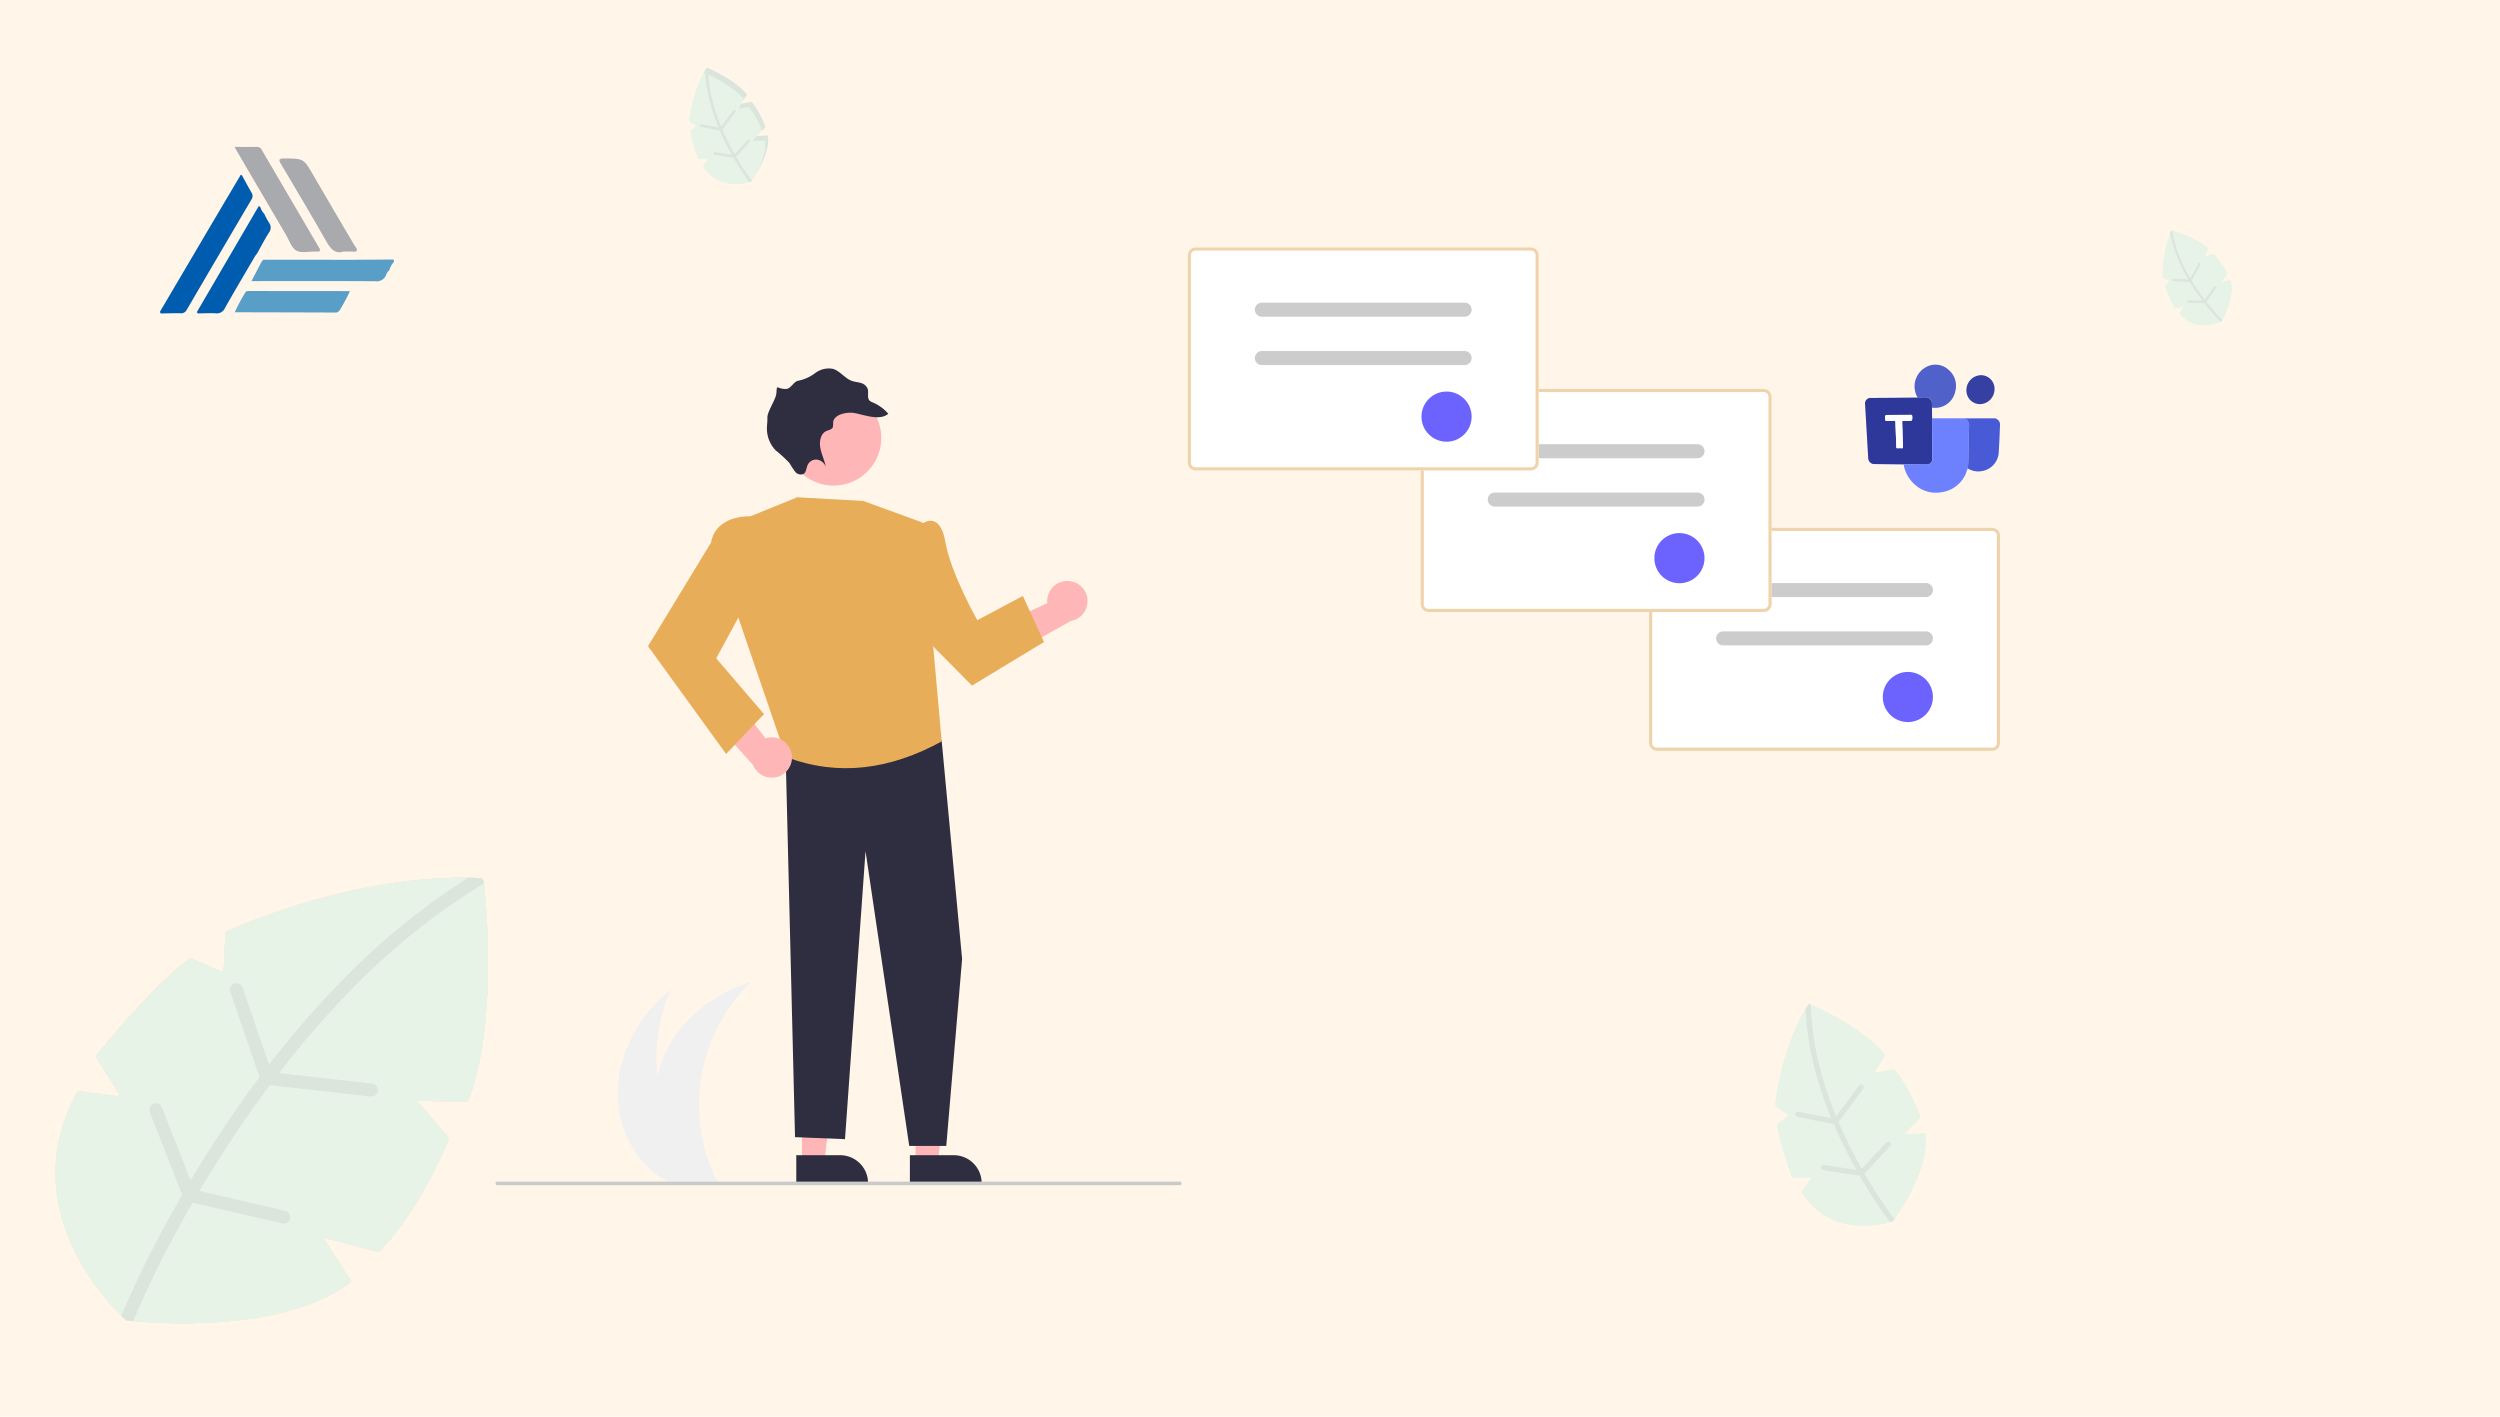 <?xml version="1.0" encoding="UTF-8"?> <svg xmlns="http://www.w3.org/2000/svg" width="450" height="255" viewBox="0 0 450 255"><g id="Cohu_-_IBM_Connections_to_Microsoft_Teams" data-name="Cohu - IBM Connections to Microsoft Teams" transform="translate(-1294 -196)"><g id="Group_4133" data-name="Group 4133" transform="translate(56 85)"><rect id="Rectangle_26" data-name="Rectangle 26" width="450" height="255" transform="translate(1238 111)" fill="#fff6e9"></rect><g id="leaf_2_" data-name="leaf (2)" transform="translate(1240.5 269)"><path id="Path_15379" data-name="Path 15379" d="M81.475,40.316l-8.925-.191,5.668,6.6a.311.311,0,0,1,.054.32C77.648,48.588,72.9,60,65.8,67.236a.315.315,0,0,1-.3.083l-9.854-2.582,4.941,7.68a.313.313,0,0,1-.07.417C47.487,82.953,20.237,79.67,20.237,79.67S-1.009,61.407,11.379,38.584a.314.314,0,0,1,.313-.162c.955.113,4.915.588,6.908.912a.313.313,0,0,0,.316-.475l-4.087-6.547a.311.311,0,0,1,.021-.361c1.259-1.559,10.784-13.245,16.836-17.413a.312.312,0,0,1,.3-.027l5.337,2.364a.313.313,0,0,0,.44-.271l.324-6.657a.311.311,0,0,1,.181-.269C40.392,8.7,61.829-.894,83.9.068a.7.7,0,0,1,.662.621c.425,3.864,2.523,25.734-2.79,39.427a.314.314,0,0,1-.3.2Z" transform="translate(0 0)" fill="#fee4cf"></path><path id="Path_15380" data-name="Path 15380" d="M81.479,40.322l-8.924-.191,5.668,6.6a.311.311,0,0,1,.054.32c-.624,1.548-5.369,12.961-12.47,20.195a.315.315,0,0,1-.3.083l-9.855-2.583,4.941,7.681a.314.314,0,0,1-.07.417C49.137,81.681,26.9,80.293,21.461,79.8c-.787-.072-1.221-.124-1.221-.124s-.343-.3-.917-.858C15.381,74.96.571,58.512,11.384,38.59a.315.315,0,0,1,.314-.163c.955.113,4.914.588,6.907.912a.313.313,0,0,0,.315-.475l-4.087-6.547a.311.311,0,0,1,.021-.361C16.113,30.4,25.639,18.712,31.691,14.544a.312.312,0,0,1,.3-.027l5.337,2.364a.314.314,0,0,0,.44-.271L38.1,9.953a.312.312,0,0,1,.181-.269c2.053-.946,22.184-9.956,43.48-9.67q1.072.012,2.147.06A.7.7,0,0,1,84.569.7c.011.1.022.208.034.33.493,4.646,2.354,25.752-2.824,39.1a.315.315,0,0,1-.3.2Z" transform="translate(-0.004 -0.006)" fill="#fee4cf"></path><g id="Group_4129" data-name="Group 4129" transform="translate(19.319 0.001)"><path id="Path_15381" data-name="Path 15381" d="M160.86,409.523l4.9,7.883a.314.314,0,0,1-.072.413c-7.23,5.618-18.843,7.107-27.747,7.319,9.054.211,23.948-.606,32.588-7.317a.313.313,0,0,0,.07-.417l-4.941-7.68-4.481-.677a.313.313,0,0,0-.313.475Z" transform="translate(-129.329 -344.988)" fill="#fee4cf"></path><path id="Path_15382" data-name="Path 15382" d="M360.577,256.745l5.224,6.078a.311.311,0,0,1,.053.32c-.6,1.487-5,12.066-11.631,19.308l3.7.97a.315.315,0,0,0,.3-.083c7.1-7.233,11.846-18.647,12.47-20.195a.311.311,0,0,0-.054-.32l-5.668-6.6h-4.162A.313.313,0,0,0,360.577,256.745Z" transform="translate(-311.745 -216.103)" fill="#fee4cf"></path><path id="Path_15383" data-name="Path 15383" d="M458.279.693a.7.7,0,0,0-.663-.623c-1.876-.082-3.747-.086-5.6-.027.253.008.505.016.758.027a.7.7,0,0,1,.664.622c.427,3.876,2.533,25.843-2.831,39.528l4.585.1a.314.314,0,0,0,.3-.2c5.313-13.692,3.216-35.559,2.79-39.426Z" transform="translate(-393.033 -0.003)" fill="#fee4cf"></path><path id="Path_15384" data-name="Path 15384" d="M128.092,37.082l-16.721-1.888A167.257,167.257,0,0,1,124.05,20.53a121.389,121.389,0,0,1,24.2-19.467c-.013-.122-.023-.232-.034-.33a.7.7,0,0,0-.663-.623q-1.074-.047-2.147-.06a125.391,125.391,0,0,0-23.062,18.861A169.524,169.524,0,0,0,109.577,33.67l-4.749-13.848a1.175,1.175,0,0,0-2.224.761l5.261,15.341q-3.78,5.046-7.374,10.526c-1.815,2.771-3.495,5.476-5.037,8.069L90.3,41.377a1.175,1.175,0,0,0-2.189.857L93.941,57.1a201.251,201.251,0,0,0-10.97,21.753c.574.562.917.858.917.858s.434.052,1.221.124a196.908,196.908,0,0,1,10.717-21.3l16.129,3.727a1.174,1.174,0,1,0,.53-2.288L97.064,56.412c1.644-2.787,3.452-5.714,5.422-8.718q3.521-5.371,7.232-10.322l18.11,2.044a1.175,1.175,0,1,0,.264-2.334Z" transform="translate(-82.971 -0.043)" fill="#fed4b3"></path></g></g><g id="leaf_2_2" data-name="leaf (2)" transform="translate(1240.5 269)"><path id="Path_15379-2" data-name="Path 15379" d="M81.475,40.316l-8.925-.191,5.668,6.6a.311.311,0,0,1,.054.32C77.648,48.588,72.9,60,65.8,67.236a.315.315,0,0,1-.3.083l-9.854-2.582,4.941,7.68a.313.313,0,0,1-.07.417C47.487,82.953,20.237,79.67,20.237,79.67S-1.009,61.407,11.379,38.584a.314.314,0,0,1,.313-.162c.955.113,4.915.588,6.908.912a.313.313,0,0,0,.316-.475l-4.087-6.547a.311.311,0,0,1,.021-.361c1.259-1.559,10.784-13.245,16.836-17.413a.312.312,0,0,1,.3-.027l5.337,2.364a.313.313,0,0,0,.44-.271l.324-6.657a.311.311,0,0,1,.181-.269C40.392,8.7,61.829-.894,83.9.068a.7.7,0,0,1,.662.621c.425,3.864,2.523,25.734-2.79,39.427a.314.314,0,0,1-.3.2Z" transform="translate(0 0)" fill="#fee4cf"></path><path id="Path_15380-2" data-name="Path 15380" d="M81.479,40.322l-8.924-.191,5.668,6.6a.311.311,0,0,1,.054.32c-.624,1.548-5.369,12.961-12.47,20.195a.315.315,0,0,1-.3.083l-9.855-2.583,4.941,7.681a.314.314,0,0,1-.07.417C49.137,81.681,26.9,80.293,21.461,79.8c-.787-.072-1.221-.124-1.221-.124s-.343-.3-.917-.858C15.381,74.96.571,58.512,11.384,38.59a.315.315,0,0,1,.314-.163c.955.113,4.914.588,6.907.912a.313.313,0,0,0,.315-.475l-4.087-6.547a.311.311,0,0,1,.021-.361C16.113,30.4,25.639,18.712,31.691,14.544a.312.312,0,0,1,.3-.027l5.337,2.364a.314.314,0,0,0,.44-.271L38.1,9.953a.312.312,0,0,1,.181-.269c2.053-.946,22.184-9.956,43.48-9.67q1.072.012,2.147.06A.7.7,0,0,1,84.569.7c.011.1.022.208.034.33.493,4.646,2.354,25.752-2.824,39.1a.315.315,0,0,1-.3.2Z" transform="translate(-0.004 -0.006)" fill="#fee4cf"></path><g id="Group_4129-2" data-name="Group 4129" transform="translate(19.319 0.001)"><path id="Path_15381-2" data-name="Path 15381" d="M160.86,409.523l4.9,7.883a.314.314,0,0,1-.072.413c-7.23,5.618-18.843,7.107-27.747,7.319,9.054.211,23.948-.606,32.588-7.317a.313.313,0,0,0,.07-.417l-4.941-7.68-4.481-.677a.313.313,0,0,0-.313.475Z" transform="translate(-129.329 -344.988)" fill="#fee4cf"></path><path id="Path_15382-2" data-name="Path 15382" d="M360.577,256.745l5.224,6.078a.311.311,0,0,1,.053.32c-.6,1.487-5,12.066-11.631,19.308l3.7.97a.315.315,0,0,0,.3-.083c7.1-7.233,11.846-18.647,12.47-20.195a.311.311,0,0,0-.054-.32l-5.668-6.6h-4.162A.313.313,0,0,0,360.577,256.745Z" transform="translate(-311.745 -216.103)" fill="#fee4cf"></path><path id="Path_15383-2" data-name="Path 15383" d="M458.279.693a.7.7,0,0,0-.663-.623c-1.876-.082-3.747-.086-5.6-.027.253.008.505.016.758.027a.7.7,0,0,1,.664.622c.427,3.876,2.533,25.843-2.831,39.528l4.585.1a.314.314,0,0,0,.3-.2c5.313-13.692,3.216-35.559,2.79-39.426Z" transform="translate(-393.033 -0.003)" fill="#fee4cf"></path><path id="Path_15384-2" data-name="Path 15384" d="M128.092,37.082l-16.721-1.888A167.257,167.257,0,0,1,124.05,20.53a121.389,121.389,0,0,1,24.2-19.467c-.013-.122-.023-.232-.034-.33a.7.7,0,0,0-.663-.623q-1.074-.047-2.147-.06a125.391,125.391,0,0,0-23.062,18.861A169.524,169.524,0,0,0,109.577,33.67l-4.749-13.848a1.175,1.175,0,0,0-2.224.761l5.261,15.341q-3.78,5.046-7.374,10.526c-1.815,2.771-3.495,5.476-5.037,8.069L90.3,41.377a1.175,1.175,0,0,0-2.189.857L93.941,57.1a201.251,201.251,0,0,0-10.97,21.753c.574.562.917.858.917.858s.434.052,1.221.124a196.908,196.908,0,0,1,10.717-21.3l16.129,3.727a1.174,1.174,0,1,0,.53-2.288L97.064,56.412c1.644-2.787,3.452-5.714,5.422-8.718q3.521-5.371,7.232-10.322l18.11,2.044a1.175,1.175,0,1,0,.264-2.334Z" transform="translate(-82.971 -0.043)" fill="#fed4b3"></path></g></g><g id="leaf_2_3" data-name="leaf (2)" transform="translate(1240.5 269)"><path id="Path_15379-3" data-name="Path 15379" d="M81.475,40.316l-8.925-.191,5.668,6.6a.311.311,0,0,1,.054.32C77.648,48.588,72.9,60,65.8,67.236a.315.315,0,0,1-.3.083l-9.854-2.582,4.941,7.68a.313.313,0,0,1-.07.417C47.487,82.953,20.237,79.67,20.237,79.67S-1.009,61.407,11.379,38.584a.314.314,0,0,1,.313-.162c.955.113,4.915.588,6.908.912a.313.313,0,0,0,.316-.475l-4.087-6.547a.311.311,0,0,1,.021-.361c1.259-1.559,10.784-13.245,16.836-17.413a.312.312,0,0,1,.3-.027l5.337,2.364a.313.313,0,0,0,.44-.271l.324-6.657a.311.311,0,0,1,.181-.269C40.392,8.7,61.829-.894,83.9.068a.7.7,0,0,1,.662.621c.425,3.864,2.523,25.734-2.79,39.427a.314.314,0,0,1-.3.2Z" transform="translate(0 0)" fill="#e8f3e8"></path><path id="Path_15380-3" data-name="Path 15380" d="M81.479,40.322l-8.924-.191,5.668,6.6a.311.311,0,0,1,.054.32c-.624,1.548-5.369,12.961-12.47,20.195a.315.315,0,0,1-.3.083l-9.855-2.583,4.941,7.681a.314.314,0,0,1-.07.417C49.137,81.681,26.9,80.293,21.461,79.8c-.787-.072-1.221-.124-1.221-.124s-.343-.3-.917-.858C15.381,74.96.571,58.512,11.384,38.59a.315.315,0,0,1,.314-.163c.955.113,4.914.588,6.907.912a.313.313,0,0,0,.315-.475l-4.087-6.547a.311.311,0,0,1,.021-.361C16.113,30.4,25.639,18.712,31.691,14.544a.312.312,0,0,1,.3-.027l5.337,2.364a.314.314,0,0,0,.44-.271L38.1,9.953a.312.312,0,0,1,.181-.269c2.053-.946,22.184-9.956,43.48-9.67q1.072.012,2.147.06A.7.7,0,0,1,84.569.7c.011.1.022.208.034.33.493,4.646,2.354,25.752-2.824,39.1a.315.315,0,0,1-.3.2Z" transform="translate(-0.004 -0.006)" fill="#e8f3e8"></path><g id="Group_4129-3" data-name="Group 4129" transform="translate(19.319 0.001)"><path id="Path_15381-3" data-name="Path 15381" d="M160.86,409.523l4.9,7.883a.314.314,0,0,1-.072.413c-7.23,5.618-18.843,7.107-27.747,7.319,9.054.211,23.948-.606,32.588-7.317a.313.313,0,0,0,.07-.417l-4.941-7.68-4.481-.677a.313.313,0,0,0-.313.475Z" transform="translate(-129.329 -344.988)" fill="#e8f3e8"></path><path id="Path_15382-3" data-name="Path 15382" d="M360.577,256.745l5.224,6.078a.311.311,0,0,1,.053.32c-.6,1.487-5,12.066-11.631,19.308l3.7.97a.315.315,0,0,0,.3-.083c7.1-7.233,11.846-18.647,12.47-20.195a.311.311,0,0,0-.054-.32l-5.668-6.6h-4.162A.313.313,0,0,0,360.577,256.745Z" transform="translate(-311.745 -216.103)" fill="#e8f3e8"></path><path id="Path_15383-3" data-name="Path 15383" d="M458.279.693a.7.7,0,0,0-.663-.623c-1.876-.082-3.747-.086-5.6-.027.253.008.505.016.758.027a.7.7,0,0,1,.664.622c.427,3.876,2.533,25.843-2.831,39.528l4.585.1a.314.314,0,0,0,.3-.2c5.313-13.692,3.216-35.559,2.79-39.426Z" transform="translate(-393.033 -0.003)" fill="#e8f3e8"></path><path id="Path_15384-3" data-name="Path 15384" d="M128.092,37.082l-16.721-1.888A167.257,167.257,0,0,1,124.05,20.53a121.389,121.389,0,0,1,24.2-19.467c-.013-.122-.023-.232-.034-.33a.7.7,0,0,0-.663-.623q-1.074-.047-2.147-.06a125.391,125.391,0,0,0-23.062,18.861A169.524,169.524,0,0,0,109.577,33.67l-4.749-13.848a1.175,1.175,0,0,0-2.224.761l5.261,15.341q-3.78,5.046-7.374,10.526c-1.815,2.771-3.495,5.476-5.037,8.069L90.3,41.377a1.175,1.175,0,0,0-2.189.857L93.941,57.1a201.251,201.251,0,0,0-10.97,21.753c.574.562.917.858.917.858s.434.052,1.221.124a196.908,196.908,0,0,1,10.717-21.3l16.129,3.727a1.174,1.174,0,1,0,.53-2.288L97.064,56.412c1.644-2.787,3.452-5.714,5.422-8.718q3.521-5.371,7.232-10.322l18.11,2.044a1.175,1.175,0,1,0,.264-2.334Z" transform="translate(-82.971 -0.043)" fill="#dce5dc"></path></g></g><g id="leaf_2_4" data-name="leaf (2)" transform="translate(1620.761 172.457) rotate(-68)"><path id="Path_15379-4" data-name="Path 15379" d="M20.992,7.353l-1.628-.035,1.034,1.2a.057.057,0,0,1,.01.058,12.744,12.744,0,0,1-2.274,3.683.057.057,0,0,1-.056.015l-1.8-.471.9,1.4a.057.057,0,0,1-.013.076c-2.376,1.846-7.346,1.247-7.346,1.247S5.948,11.2,8.208,7.037a.057.057,0,0,1,.057-.03c.174.021.9.107,1.26.166a.057.057,0,0,0,.058-.087L8.837,5.893a.057.057,0,0,1,0-.066,21.331,21.331,0,0,1,3.071-3.176.057.057,0,0,1,.055,0l.973.431a.057.057,0,0,0,.08-.049l.059-1.214a.057.057,0,0,1,.033-.049A20.166,20.166,0,0,1,21.435.013a.127.127,0,0,1,.121.113c.078.7.46,4.694-.509,7.191a.057.057,0,0,1-.055.036Z" transform="translate(0 0)" fill="#e8f3e8"></path><path id="Path_15380-4" data-name="Path 15380" d="M21,7.36l-1.628-.035,1.034,1.2a.057.057,0,0,1,.01.058,12.75,12.75,0,0,1-2.274,3.683.057.057,0,0,1-.056.015l-1.8-.471.9,1.4a.057.057,0,0,1-.013.076C15.1,14.9,11.042,14.65,10.05,14.56c-.144-.013-.223-.023-.223-.023s-.063-.054-.167-.157c-.719-.7-3.42-3.7-1.448-7.337a.057.057,0,0,1,.057-.03c.174.021.9.107,1.26.166a.057.057,0,0,0,.058-.087L8.841,5.9a.057.057,0,0,1,0-.066,21.336,21.336,0,0,1,3.071-3.176.057.057,0,0,1,.055,0l.973.431a.057.057,0,0,0,.08-.049l.059-1.214a.057.057,0,0,1,.033-.049A20.461,20.461,0,0,1,21.048.008q.2,0,.392.011a.127.127,0,0,1,.121.114c0,.018,0,.038.006.06.09.847.429,4.7-.515,7.13A.057.057,0,0,1,21,7.36Z" transform="translate(-0.004 -0.007)" fill="#e8f3e8"></path><g id="Group_4129-4" data-name="Group 4129" transform="translate(9.656 0)"><path id="Path_15381-4" data-name="Path 15381" d="M142.118,409.131l.893,1.438a.057.057,0,0,1-.013.075,9.047,9.047,0,0,1-5.061,1.335c1.651.038,4.368-.111,5.944-1.334a.057.057,0,0,0,.013-.076l-.9-1.4-.817-.123A.057.057,0,0,0,142.118,409.131Z" transform="translate(-136.367 -397.361)" fill="#e8f3e8"></path><path id="Path_15382-4" data-name="Path 15382" d="M355.382,256.322l.953,1.109a.057.057,0,0,1,.01.058,13.124,13.124,0,0,1-2.121,3.522l.675.177a.057.057,0,0,0,.056-.015,12.744,12.744,0,0,0,2.274-3.683.057.057,0,0,0-.01-.058l-1.034-1.2h-.759A.057.057,0,0,0,355.382,256.322Z" transform="translate(-346.476 -248.91)" fill="#e8f3e8"></path><path id="Path_15383-4" data-name="Path 15383" d="M452,.129a.128.128,0,0,0-.121-.114c-.342-.015-.683-.016-1.022,0l.138,0a.127.127,0,0,1,.121.113c.078.707.462,4.713-.516,7.209l.836.018a.057.057,0,0,0,.055-.036c.969-2.5.587-6.485.509-7.191Z" transform="translate(-440.104 -0.003)" fill="#e8f3e8"></path><path id="Path_15384-4" data-name="Path 15384" d="M91.2,6.8l-3.05-.344a30.506,30.506,0,0,1,2.313-2.675A22.14,22.14,0,0,1,94.877.235c0-.022,0-.042-.006-.06A.127.127,0,0,0,94.75.061q-.2-.009-.392-.011a22.87,22.87,0,0,0-4.206,3.44,30.919,30.919,0,0,0-2.329,2.692l-.866-2.526a.214.214,0,0,0-.406.139l.959,2.8q-.689.92-1.345,1.92c-.331.505-.637,1-.919,1.472l-.94-2.4a.214.214,0,0,0-.4.156l1.063,2.712a36.7,36.7,0,0,0-2,3.967c.1.1.167.157.167.157s.079.009.223.023a35.914,35.914,0,0,1,1.955-3.885l2.942.68a.214.214,0,1,0,.1-.417l-2.813-.65c.3-.508.63-1.042.989-1.59q.642-.98,1.319-1.883l3.3.373A.214.214,0,1,0,91.2,6.8Z" transform="translate(-82.971 -0.049)" fill="#dce5dc"></path></g></g><g id="leaf_2_5" data-name="leaf (2)" transform="translate(1544.017 325.518) rotate(-60)"><path id="Path_15379-5" data-name="Path 15379" d="M37.874,16.554l-3.665-.078,2.327,2.708a.128.128,0,0,1,.022.131,28.69,28.69,0,0,1-5.12,8.292.129.129,0,0,1-.125.034l-4.046-1.06L29.3,29.734a.129.129,0,0,1-.029.171C23.919,34.06,12.73,32.713,12.73,32.713s-8.723-7.5-3.637-16.87a.129.129,0,0,1,.129-.067c.392.046,2.018.241,2.836.374a.129.129,0,0,0,.13-.2l-1.678-2.688a.128.128,0,0,1,.009-.148c.517-.64,4.428-5.438,6.913-7.15a.128.128,0,0,1,.125-.011l2.191.971a.129.129,0,0,0,.181-.111l.133-2.733a.128.128,0,0,1,.074-.11c.87-.4,9.672-4.341,18.736-3.946a.286.286,0,0,1,.272.255C39.318,1.87,40.179,10.849,38,16.472a.129.129,0,0,1-.123.082Z" transform="translate(0 0)" fill="#e8f3e8"></path><path id="Path_15380-5" data-name="Path 15380" d="M37.878,16.561l-3.664-.078,2.327,2.708a.128.128,0,0,1,.022.131,28.7,28.7,0,0,1-5.12,8.292.129.129,0,0,1-.125.034l-4.046-1.061L29.3,29.741a.129.129,0,0,1-.029.171c-4.673,3.63-13.8,3.06-16.037,2.858-.323-.03-.5-.051-.5-.051s-.141-.122-.376-.352c-1.619-1.584-7.7-8.338-3.26-16.518a.129.129,0,0,1,.129-.067c.392.047,2.018.242,2.836.374a.129.129,0,0,0,.13-.2l-1.678-2.688a.128.128,0,0,1,.009-.148c.517-.64,4.428-5.438,6.913-7.149a.128.128,0,0,1,.125-.011l2.191.971a.129.129,0,0,0,.181-.111l.133-2.733a.128.128,0,0,1,.074-.11c.843-.388,9.109-4.088,17.853-3.97q.44,0,.882.024a.287.287,0,0,1,.272.256c0,.041.009.086.014.136.2,1.908.967,10.574-1.16,16.053a.129.129,0,0,1-.123.082Z" transform="translate(-0.004 -0.007)" fill="#e8f3e8"></path><g id="Group_4129-5" data-name="Group 4129" transform="translate(12.353 0)"><path id="Path_15381-5" data-name="Path 15381" d="M147.349,409.241l2.011,3.237a.129.129,0,0,1-.03.17c-2.969,2.307-7.737,2.918-11.393,3.005,3.717.087,9.833-.249,13.38-3a.129.129,0,0,0,.029-.171l-2.029-3.153-1.84-.278a.129.129,0,0,0-.129.2Z" transform="translate(-134.403 -382.743)" fill="#e8f3e8"></path><path id="Path_15382-5" data-name="Path 15382" d="M356.832,256.44l2.145,2.5a.128.128,0,0,1,.022.131A29.546,29.546,0,0,1,354.223,267l1.52.4a.129.129,0,0,0,.125-.034,28.688,28.688,0,0,0,5.12-8.292.128.128,0,0,0-.022-.131l-2.327-2.708h-1.709A.129.129,0,0,0,356.832,256.44Z" transform="translate(-336.782 -239.753)" fill="#e8f3e8"></path><path id="Path_15383-5" data-name="Path 15383" d="M453.755.287a.287.287,0,0,0-.272-.256c-.77-.034-1.539-.035-2.3-.011l.311.011a.287.287,0,0,1,.272.255c.175,1.591,1.04,10.611-1.162,16.23l1.883.04a.129.129,0,0,0,.123-.082c2.181-5.622,1.32-14.6,1.146-16.188Z" transform="translate(-426.965 -0.003)" fill="#e8f3e8"></path><path id="Path_15384-5" data-name="Path 15384" d="M101.5,15.255l-6.866-.775a68.672,68.672,0,0,1,5.206-6.021A49.842,49.842,0,0,1,109.775.466c-.005-.05-.01-.1-.014-.136a.287.287,0,0,0-.272-.256q-.441-.019-.882-.024a51.484,51.484,0,0,0-9.469,7.744,69.6,69.6,0,0,0-5.242,6.06l-1.95-5.686a.483.483,0,0,0-.913.313l2.16,6.3Q91.64,16.852,90.164,19.1c-.745,1.138-1.435,2.248-2.068,3.313l-2.116-5.4a.483.483,0,0,0-.9.352l2.394,6.1a82.635,82.635,0,0,0-4.5,8.932c.236.231.376.352.376.352s.178.021.5.051a80.849,80.849,0,0,1,4.4-8.746l6.623,1.53a.482.482,0,1,0,.218-.94l-6.332-1.463c.675-1.144,1.417-2.346,2.226-3.58q1.446-2.205,2.969-4.238l7.436.839a.482.482,0,1,0,.108-.958Z" transform="translate(-82.971 -0.047)" fill="#dce5dc"></path></g></g><g id="leaf_2_6" data-name="leaf (2)" transform="translate(1353.195 144) rotate(-60)"><path id="Path_15379-6" data-name="Path 15379" d="M23.42,8.676,21.5,8.635l1.22,1.419a.067.067,0,0,1,.012.069,15.037,15.037,0,0,1-2.683,4.346.068.068,0,0,1-.066.018l-2.121-.556,1.063,1.653a.067.067,0,0,1-.015.09c-2.8,2.178-8.668,1.471-8.668,1.471S5.669,13.215,8.335,8.3A.068.068,0,0,1,8.4,8.269c.205.024,1.058.127,1.487.2a.067.067,0,0,0,.068-.1L9.077,6.954a.067.067,0,0,1,0-.078,25.169,25.169,0,0,1,3.623-3.747.067.067,0,0,1,.065-.006l1.149.509a.067.067,0,0,0,.095-.058l.07-1.433a.067.067,0,0,1,.039-.058A23.794,23.794,0,0,1,23.942.015a.15.15,0,0,1,.142.134c.092.832.543,5.538-.6,8.485a.068.068,0,0,1-.065.043Z" transform="translate(0 0)" fill="#e8f3e8"></path><path id="Path_15380-6" data-name="Path 15380" d="M23.424,8.683,21.5,8.642l1.22,1.419a.067.067,0,0,1,.012.069,15.045,15.045,0,0,1-2.684,4.346.068.068,0,0,1-.066.018l-2.121-.556,1.063,1.653a.067.067,0,0,1-.015.09c-2.449,1.9-7.235,1.6-8.405,1.5-.169-.016-.263-.027-.263-.027s-.074-.064-.2-.185C9.2,16.137,6.013,12.6,8.34,8.31a.068.068,0,0,1,.067-.035c.206.024,1.058.127,1.486.2a.067.067,0,0,0,.068-.1L9.082,6.961a.067.067,0,0,1,0-.078A25.175,25.175,0,0,1,12.71,3.136a.067.067,0,0,1,.065-.006l1.149.509a.067.067,0,0,0,.095-.058l.07-1.433a.067.067,0,0,1,.039-.058A24.142,24.142,0,0,1,23.484.009q.231,0,.462.013a.15.15,0,0,1,.143.134c0,.021,0,.045.007.071.106,1,.507,5.542-.608,8.413a.068.068,0,0,1-.065.043Z" transform="translate(-0.004 -0.007)" fill="#e8f3e8"></path><g id="Group_4129-6" data-name="Group 4129" transform="translate(10.044 0)"><path id="Path_15381-6" data-name="Path 15381" d="M142.87,409.147l1.054,1.7a.067.067,0,0,1-.016.089c-1.556,1.209-4.055,1.529-5.971,1.575,1.948.045,5.154-.13,7.013-1.575a.067.067,0,0,0,.015-.09L143.9,409.19l-.964-.146a.067.067,0,0,0-.067.1Z" transform="translate(-136.085 -395.259)" fill="#dce5dc"></path><path id="Path_15382-6" data-name="Path 15382" d="M355.59,256.339l1.124,1.308a.067.067,0,0,1,.012.069,15.486,15.486,0,0,1-2.5,4.155l.8.209a.068.068,0,0,0,.066-.018,15.036,15.036,0,0,0,2.683-4.346.067.067,0,0,0-.012-.069l-1.22-1.419h-.9A.067.067,0,0,0,355.59,256.339Z" transform="translate(-345.082 -247.593)" fill="#dce5dc"></path><path id="Path_15383-6" data-name="Path 15383" d="M452.256.152a.15.15,0,0,0-.143-.134c-.4-.018-.806-.019-1.206-.006l.163.006a.15.15,0,0,1,.143.134c.092.834.545,5.561-.609,8.506l.987.021a.067.067,0,0,0,.065-.043c1.143-2.946.692-7.652.6-8.485Z" transform="translate(-438.215 -0.003)" fill="#dce5dc"></path><path id="Path_15384-6" data-name="Path 15384" d="M92.681,8.019l-3.6-.406a35.993,35.993,0,0,1,2.729-3.156A26.123,26.123,0,0,1,97.019.268c0-.026-.005-.05-.007-.071a.15.15,0,0,0-.143-.134q-.231-.01-.462-.013a26.984,26.984,0,0,0-4.963,4.059A36.479,36.479,0,0,0,88.7,7.285L87.675,4.3a.253.253,0,0,0-.479.164l1.132,3.3q-.813,1.086-1.587,2.265c-.391.6-.752,1.178-1.084,1.737L84.548,8.944a.253.253,0,0,0-.471.184l1.255,3.2a43.311,43.311,0,0,0-2.361,4.681c.123.121.2.185.2.185s.093.011.263.027a42.373,42.373,0,0,1,2.306-4.584l3.471.8a.253.253,0,1,0,.114-.492L86,12.179c.354-.6.743-1.23,1.167-1.876q.758-1.156,1.556-2.221l3.9.44a.253.253,0,1,0,.057-.5Z" transform="translate(-82.971 -0.048)" fill="#dce5dc"></path></g></g></g><g id="undraw_Mobile_payments_re_7udl" transform="translate(1383.196 240.539)"><path id="Path_16986" data-name="Path 16986" d="M251.869,629.567a16.379,16.379,0,0,0,4.382,4.073c.361.229.732.445,1.109.645h8.877c-.106-.213-.21-.429-.31-.645a30.748,30.748,0,0,1,6.4-35.258,25.942,25.942,0,0,0-13.569,9.471,20.789,20.789,0,0,0-3.3,7.417,31.045,31.045,0,0,1,2.473-15.61,25.934,25.934,0,0,0-9.042,13.859A19.692,19.692,0,0,0,251.869,629.567Z" transform="translate(-226.33 -466.139)" fill="#f0f0f0"></path><path id="Path_16987" data-name="Path 16987" d="M885.783,384.921H825.428a1.405,1.405,0,0,1-1.4-1.4V346.182a1.405,1.405,0,0,1,1.4-1.4h60.355a1.405,1.405,0,0,1,1.4,1.4v37.336A1.405,1.405,0,0,1,885.783,384.921Z" transform="translate(-616.383 -294.312)" fill="#fff"></path><path id="Path_16988" data-name="Path 16988" d="M885.783,384.921H825.428a1.405,1.405,0,0,1-1.4-1.4V346.182a1.405,1.405,0,0,1,1.4-1.4h60.355a1.405,1.405,0,0,1,1.4,1.4v37.336A1.405,1.405,0,0,1,885.783,384.921Zm-60.355-39.582a.843.843,0,0,0-.842.842v37.336a.843.843,0,0,0,.842.842h60.355a.843.843,0,0,0,.842-.842V346.182a.843.843,0,0,0-.842-.842Z" transform="translate(-616.383 -294.312)" fill="#efd3ab"></path><path id="Path_16989" data-name="Path 16989" d="M899.215,378.138H862.721a1.263,1.263,0,0,1,0-2.526h36.494a1.263,1.263,0,0,1,0,2.526Z" transform="translate(-641.746 -315.203)" fill="#ccc"></path><path id="Path_16990" data-name="Path 16990" d="M899.215,405.125H862.721a1.263,1.263,0,1,1,0-2.526h36.494a1.263,1.263,0,0,1,0,2.526Z" transform="translate(-641.746 -333.488)" fill="#ccc"></path><circle id="Ellipse_615" data-name="Ellipse 615" cx="4.514" cy="4.514" r="4.514" transform="translate(249.703 76.406)" fill="#6c63ff"></circle><path id="Path_16992" data-name="Path 16992" d="M758.283,307.421H697.928a1.405,1.405,0,0,1-1.4-1.4V268.682a1.405,1.405,0,0,1,1.4-1.4h60.355a1.405,1.405,0,0,1,1.4,1.4v37.336A1.405,1.405,0,0,1,758.283,307.421Z" transform="translate(-529.997 -241.803)" fill="#fff"></path><path id="Path_16993" data-name="Path 16993" d="M758.283,307.421H697.928a1.405,1.405,0,0,1-1.4-1.4V268.682a1.405,1.405,0,0,1,1.4-1.4h60.355a1.405,1.405,0,0,1,1.4,1.4v37.336A1.405,1.405,0,0,1,758.283,307.421Zm-60.355-39.582a.843.843,0,0,0-.842.842v37.336a.843.843,0,0,0,.842.842h60.355a.843.843,0,0,0,.842-.842V268.682a.843.843,0,0,0-.842-.842Z" transform="translate(-529.997 -241.803)" fill="#efd3ab"></path><path id="Path_16994" data-name="Path 16994" d="M771.715,300.638H735.221a1.263,1.263,0,0,1,0-2.527h36.494a1.263,1.263,0,0,1,0,2.527Z" transform="translate(-555.36 -262.694)" fill="#ccc"></path><path id="Path_16995" data-name="Path 16995" d="M771.715,327.625H735.221a1.263,1.263,0,0,1,0-2.527h36.494a1.263,1.263,0,0,1,0,2.527Z" transform="translate(-555.36 -280.979)" fill="#ccc"></path><circle id="Ellipse_616" data-name="Ellipse 616" cx="4.514" cy="4.514" r="4.514" transform="translate(208.589 51.415)" fill="#6c63ff"></circle><path id="Path_16997" data-name="Path 16997" d="M467.586,374.471a3.606,3.606,0,0,0-3.846,3.972l-11.6,5.44,5.679,3.477,10.148-5.7a3.626,3.626,0,0,0-.378-7.191Z" transform="translate(-364.415 -314.424)" fill="#ffb6b6"></path><path id="Path_16998" data-name="Path 16998" d="M171.048,478.294h4.007l1.906-15.456h-5.914Z" transform="translate(-115.891 -313.589)" fill="#ffb6b6"></path><path id="Path_16999" data-name="Path 16999" d="M347.981,694.99h7.892a5.029,5.029,0,0,1,5.029,5.029v.164H347.981Z" transform="translate(-293.846 -531.594)" fill="#2f2e41"></path><path id="Path_17000" data-name="Path 17000" d="M234.458,478.294h4.007l1.906-15.456h-5.914Z" transform="translate(-158.853 -313.589)" fill="#ffb6b6"></path><path id="Path_17001" data-name="Path 17001" d="M411.391,694.99h7.892a5.029,5.029,0,0,1,5.029,5.029v.164H411.391Z" transform="translate(-336.809 -531.594)" fill="#2f2e41"></path><path id="Path_17002" data-name="Path 17002" d="M187.924,262.159l2.034,4.379,3.667,39.159-2.85,33.658h-6.666L176.241,286.3l-3.695,51.831-8.995-.363L161.825,267.5Z" transform="translate(-109.642 -177.622)" fill="#2f2e41"></path><path id="Path_17003" data-name="Path 17003" d="M317.358,331.164l8.432-3.431,11.9.668,10.581,3.856,3.53,39.423c-9.205,5.027-18.53,6.4-28.016,2.8l-8.8-25.677Z" transform="translate(-271.489 -282.764)" fill="#e8ad58"></path><path id="Path_17004" data-name="Path 17004" d="M405.137,342.178l3.742-1.042s2.83-1.84,3.761,3.63,5.723,13.979,5.723,13.979l8.2-4.371,3.8,8.293-12.954,7.847-13.641-13.745Z" transform="translate(-331.644 -291.643)" fill="#e8ad58"></path><path id="Path_40" data-name="Path 40" d="M342.826,279.779h0a8.58,8.58,0,1,1,15.7-6.921l.049.113a8.582,8.582,0,1,1-15.756,6.808Z" transform="translate(-289.858 -242.114)" fill="#ffb6b6"></path><path id="Path_72" data-name="Path 72" d="M347.365,263.79c1.784.324,4.545,1.447,6.078.129a7.51,7.51,0,0,0-2.781-2.034,1.713,1.713,0,0,1-.576-.325c-.522-.528-.119-1.438-.358-2.151a1.844,1.844,0,0,0-1.269-1.047c-.532-.159-1.089-.185-1.612-.378-1.236-.465-2.115-1.794-3.383-2.156a4.059,4.059,0,0,0-3.168.756,7.483,7.483,0,0,1-3.01,1.376c-.833.076-1.36,1.446-2.2,1.486-1.753.085-1.655-1.07-1.785.771-.075,1.1-1.645,3.285-1.619,4.393.026.726-.1,1.445-.082,2.174a5.648,5.648,0,0,0,1.563,3.712,22.823,22.823,0,0,1,2.507,2.309,15.016,15.016,0,0,0,1,1.525,1.264,1.264,0,0,0,1.549.4c.454-.321.462-1.015.687-1.543a1.687,1.687,0,0,1,1.677-1.021,1.976,1.976,0,0,1,1.613,1.316c-.212-1.167-.773-2.261-.986-3.429s.065-2.564,1.07-3.02c.432-.2,1.015-.255,1.189-.718a4.18,4.18,0,0,0,.05-.91C343.743,263.928,346.2,263.562,347.365,263.79Z" transform="translate(-282.748 -233.978)" fill="#2f2e41"></path><path id="Path_17005" data-name="Path 17005" d="M314.533,443.9A3.606,3.606,0,0,0,309.821,441L302,430.856l-2.163,6.3,7.763,8.671a3.626,3.626,0,0,0,6.938-1.927Z" transform="translate(-261.223 -352.633)" fill="#ffb6b6"></path><path id="Path_17006" data-name="Path 17006" d="M286.345,340.275l-2.7-1.914s-6.184-.354-7.083,4.723L265.22,361.737l14.059,19.4,6.816-7.175-8.6-10.05,7.221-13.258Z" transform="translate(-237.773 -289.961)" fill="#e8ad58"></path><path id="Path_17009" data-name="Path 17009" d="M628.283,228.421H567.928a1.405,1.405,0,0,1-1.4-1.4V189.682a1.405,1.405,0,0,1,1.4-1.4h60.355a1.405,1.405,0,0,1,1.4,1.4v37.336A1.405,1.405,0,0,1,628.283,228.421Z" transform="translate(-441.917 -188.278)" fill="#fff"></path><path id="Path_17010" data-name="Path 17010" d="M628.283,228.421H567.928a1.405,1.405,0,0,1-1.4-1.4V189.682a1.405,1.405,0,0,1,1.4-1.4h60.355a1.405,1.405,0,0,1,1.4,1.4v37.336A1.405,1.405,0,0,1,628.283,228.421Zm-60.355-39.582a.843.843,0,0,0-.842.842v37.336a.843.843,0,0,0,.842.842h60.355a.843.843,0,0,0,.842-.842V189.682a.843.843,0,0,0-.842-.842Z" transform="translate(-441.917 -188.278)" fill="#efd3ab"></path><path id="Path_17011" data-name="Path 17011" d="M641.715,221.638H605.221a1.263,1.263,0,0,1,0-2.527h36.494a1.263,1.263,0,1,1,0,2.526Z" transform="translate(-467.28 -209.169)" fill="#ccc"></path><path id="Path_17012" data-name="Path 17012" d="M641.715,248.625H605.221a1.263,1.263,0,0,1,0-2.527h36.494a1.263,1.263,0,1,1,0,2.527Z" transform="translate(-467.28 -227.453)" fill="#ccc"></path><circle id="Ellipse_617" data-name="Ellipse 617" cx="4.514" cy="4.514" r="4.514" transform="translate(166.669 25.94)" fill="#6c63ff"></circle><path id="Path_17014" data-name="Path 17014" d="M303.282,710.367H180.424a.322.322,0,0,1,0-.645H303.282a.322.322,0,0,1,0,.645Z" transform="translate(-180.102 -541.576)" fill="#cacaca"></path></g><g id="Group_4900" data-name="Group 4900" transform="translate(-142.5 -351.016)"><g id="Group_4899" data-name="Group 4899" transform="translate(1465.308 573.449)"><path id="Path_17015" data-name="Path 17015" d="M1465.486,621.756c-.174-.056-.161-.208-.178-.344q3.632-6.164,7.264-12.329t7.287-12.32l.2.138c.564,1.026,1.11,2.063,1.7,3.074a1.122,1.122,0,0,1,0,1.28q-5.837,9.9-11.639,19.829a1.1,1.1,0,0,1-1.1.636C1467.839,621.7,1466.662,621.74,1465.486,621.756Z" transform="translate(-1465.308 -591.766)" fill="#005cae"></path><path id="Path_17016" data-name="Path 17016" d="M1567.61,668.054c.193.119.161.289.1.464a4.015,4.015,0,0,0-.8,1.487l.008.007a1.451,1.451,0,0,0-.549.768,1.82,1.82,0,0,1-1.976,1.187c-6.944-.05-13.889-.025-20.834-.024h-1.452l1.751-3.361h-.013l.176-.246.229-.245q7.84.009,15.679.014C1562.492,668.1,1565.051,668.072,1567.61,668.054Z" transform="translate(-1525.651 -647.778)" fill="#589ec6"></path><path id="Path_17017" data-name="Path 17017" d="M1527.891,573.456c1.464,0,2.74.012,4.016-.006a.985.985,0,0,1,.917.605q5.127,8.759,10.262,17.512c.3.5.293.795-.4.727-.071-.007-.143,0-.214,0-1.173-.023-2.547.322-3.462-.177-.867-.472-1.271-1.817-1.848-2.8q-4.44-7.551-8.862-15.112C1528.192,574.027,1528.1,573.84,1527.891,573.456Z" transform="translate(-1514.478 -573.449)" fill="#a8aaad"></path><path id="Path_17018" data-name="Path 17018" d="M1496.4,642.666l-.2-.224,11.122-19.049a.369.369,0,0,1,.2.008l.182.243-.009,0a2.393,2.393,0,0,0,.639,1.076l0,0a16.14,16.14,0,0,0,.843,1.585,1.448,1.448,0,0,1,.01,1.815c-.778,1.218-1.437,2.512-2.146,3.774l0,0a5.628,5.628,0,0,0-.374.5c-1.809,3.093-3.639,6.176-5.4,9.3a1.586,1.586,0,0,1-1.679.95C1498.537,642.583,1497.469,642.653,1496.4,642.666Z" transform="translate(-1489.585 -612.681)" fill="#005cae"></path><path id="Path_17019" data-name="Path 17019" d="M1577.035,599.952c-1.439.478-2.27-.43-3.059-1.822-2.652-4.679-5.416-9.3-8.157-13.924-.418-.706-.5-1.007.53-1.007,3.58,0,3.545-.01,5.351,3.123,2.4,4.167,4.869,8.3,7.3,12.447.193.329.621.674.449,1.019-.187.374-.708.122-1.08.157C1578.02,599.978,1577.661,599.952,1577.035,599.952Z" transform="translate(-1544.048 -581.109)" fill="#a8aaad"></path><path id="Path_17020" data-name="Path 17020" d="M1550.4,669.367l-.176.246Z" transform="translate(-1532.021 -648.81)" fill="#e3f8fb"></path><path id="Path_17021" data-name="Path 17021" d="M1548.8,694.526A34.174,34.174,0,0,1,1547,697.9a.945.945,0,0,1-.982.482q-8.973-.031-17.946-.048a31.224,31.224,0,0,1,1.842-3.474c.2-.408.576-.351.928-.351Z" transform="translate(-1514.619 -668.559)" fill="#589ec6"></path></g></g><g id="Group_4902" data-name="Group 4902" transform="translate(3254.179 -4340.805)"><g id="Group_4901" data-name="Group 4901" transform="translate(-1624.468 4602.449)"><path id="Path_17022" data-name="Path 17022" d="M-1601.195,4612.093c-1.844-.029-3.681-.01-5.508.008l-5.7.007-.021-1.916c.114.005.227.009.341.016a3.681,3.681,0,0,0,3.84-2.906,3.757,3.757,0,0,0-1.227-3.958,3.453,3.453,0,0,0-4-.465,3.936,3.936,0,0,0-1.546,5.451c-.1.082-.219.041-.329.042-2.716.026-5.411.059-8.085.06a1,1,0,0,0-1.032,1.165q.292,4.956.562,9.645a1.247,1.247,0,0,0,.121.49,1.052,1.052,0,0,0,1,.606q2.629.034,5.285.06a1.888,1.888,0,0,0,.026.291,6.184,6.184,0,0,0,2,3.372,5.579,5.579,0,0,0,4.523,1.375,5.626,5.626,0,0,0,4.651-3.466,3.418,3.418,0,0,1,.33-.839,3.515,3.515,0,0,0,2.515.47,3.6,3.6,0,0,0,3.02-3.115c.123-1.671.173-3.369.248-5.091A1.153,1.153,0,0,0-1601.195,4612.093Zm-5.026-5.111a2.447,2.447,0,0,0,2.461,2.568,2.693,2.693,0,0,0,2.589-2.6,2.444,2.444,0,0,0-2.439-2.611A2.686,2.686,0,0,0-1606.221,4606.981Z" transform="translate(1624.469 -4602.449)" fill="#e2e4fe"></path><path id="Path_17023" data-name="Path 17023" d="M-1612.425,4616.251q.01.964.021,1.917.024,3.657.047,7.167a1.028,1.028,0,0,1-1.165,1.15l-3.975-.028q-2.655-.029-5.285-.061a1.05,1.05,0,0,1-1-.606,1.247,1.247,0,0,1-.121-.489q-.272-4.69-.562-9.645a1,1,0,0,1,1.032-1.166c2.674,0,5.369-.035,8.085-.06.109,0,.228.041.329-.042.445,0,.891-.016,1.338-.01a1.141,1.141,0,0,1,1.251,1.289Q-1612.429,4615.959-1612.425,4616.251Zm-6.5,4.832c.026.739.059,1.474.075,2.2,0,.194.042.281.257.262a3.749,3.749,0,0,1,.678,0c.233.022.28-.061.272-.286-.055-1.438-.089-2.9-.145-4.371-.009-.23.058-.292.271-.277.259.018.52,0,.78,0,.79,0,.782,0,.76-.81-.006-.221-.081-.271-.284-.269-1.279.013-2.553.014-3.823.017-.832,0-.828,0-.751.864.014.161.068.211.221.208.441-.009.885.006,1.326-.009.207-.007.286.04.289.274C-1618.987,4619.628-1618.951,4620.358-1618.925,4621.083Z" transform="translate(1624.469 -4608.509)" fill="#2d389a"></path><path id="Path_17024" data-name="Path 17024" d="M-1605.16,4629.24q-.023-3.51-.047-7.167l5.7-.008c.06.075.148.042.224.054a1.384,1.384,0,0,1,.736,1.393c-.068,2.207-.1,4.374-.143,6.5a5.382,5.382,0,0,1-.05.589c-.021.158-.137.326-.027.493a3.411,3.411,0,0,0-.33.84,5.628,5.628,0,0,1-4.651,3.466,5.578,5.578,0,0,1-4.523-1.375,6.185,6.185,0,0,1-2-3.372,1.919,1.919,0,0,1-.026-.292l3.975.028a1.028,1.028,0,0,0,1.165-1.151" transform="translate(1617.271 -4612.414)" fill="#6d81fe"></path><path id="Path_17025" data-name="Path 17025" d="M-1587.39,4631.087c-.109-.167.007-.334.027-.493a5.36,5.36,0,0,0,.05-.589c.045-2.126.075-4.293.143-6.5a1.385,1.385,0,0,0-.736-1.393q2.46-.007,4.943-.018a.534.534,0,0,0,.341-.043,1.153,1.153,0,0,1,1.015,1.3c-.076,1.722-.125,3.42-.249,5.091a3.6,3.6,0,0,1-3.02,3.114A3.515,3.515,0,0,1-1587.39,4631.087Z" transform="translate(1605.894 -4612.407)" fill="#485ad5"></path><path id="Path_17026" data-name="Path 17026" d="M-1603.206,4610.192c0-.194,0-.389-.006-.583a1.142,1.142,0,0,0-1.251-1.29c-.446-.005-.892.007-1.338.011a3.936,3.936,0,0,1,1.546-5.451,3.453,3.453,0,0,1,4,.465,3.758,3.758,0,0,1,1.227,3.958,3.681,3.681,0,0,1-3.84,2.906C-1602.979,4610.2-1603.092,4610.2-1603.206,4610.192Z" transform="translate(1615.249 -4602.449)" fill="#5061c9"></path><path id="Path_17027" data-name="Path 17027" d="M-1587.381,4608.936a2.684,2.684,0,0,1,2.612-2.64,2.444,2.444,0,0,1,2.439,2.61,2.694,2.694,0,0,1-2.589,2.6A2.448,2.448,0,0,1-1587.381,4608.936Z" transform="translate(1605.629 -4604.404)" fill="#3540a2"></path><path id="Path_17028" data-name="Path 17028" d="M-1582.853,4622.035a.534.534,0,0,1-.341.043q-2.483.012-4.943.018c-.076-.011-.164.021-.224-.054C-1586.534,4622.024-1584.7,4622.005-1582.853,4622.035Z" transform="translate(1606.126 -4612.391)" fill="#5061c9"></path><path id="Path_17029" data-name="Path 17029" d="M-1615.207,4624.35c-.026-.724-.062-1.454-.072-2.188,0-.234-.083-.281-.29-.274-.442.016-.885,0-1.326.01-.153,0-.207-.047-.221-.208-.077-.861-.081-.86.751-.863,1.27,0,2.545,0,3.823-.017.2,0,.278.048.284.269.022.809.03.809-.76.81-.26,0-.521.015-.78,0-.213-.014-.28.047-.271.277.056,1.476.09,2.933.145,4.372.008.224-.039.308-.272.285a3.707,3.707,0,0,0-.679,0c-.215.02-.253-.068-.257-.262C-1615.147,4625.823-1615.18,4625.089-1615.207,4624.35Z" transform="translate(1620.75 -4611.775)" fill="#fff"></path></g></g></g></svg> 
